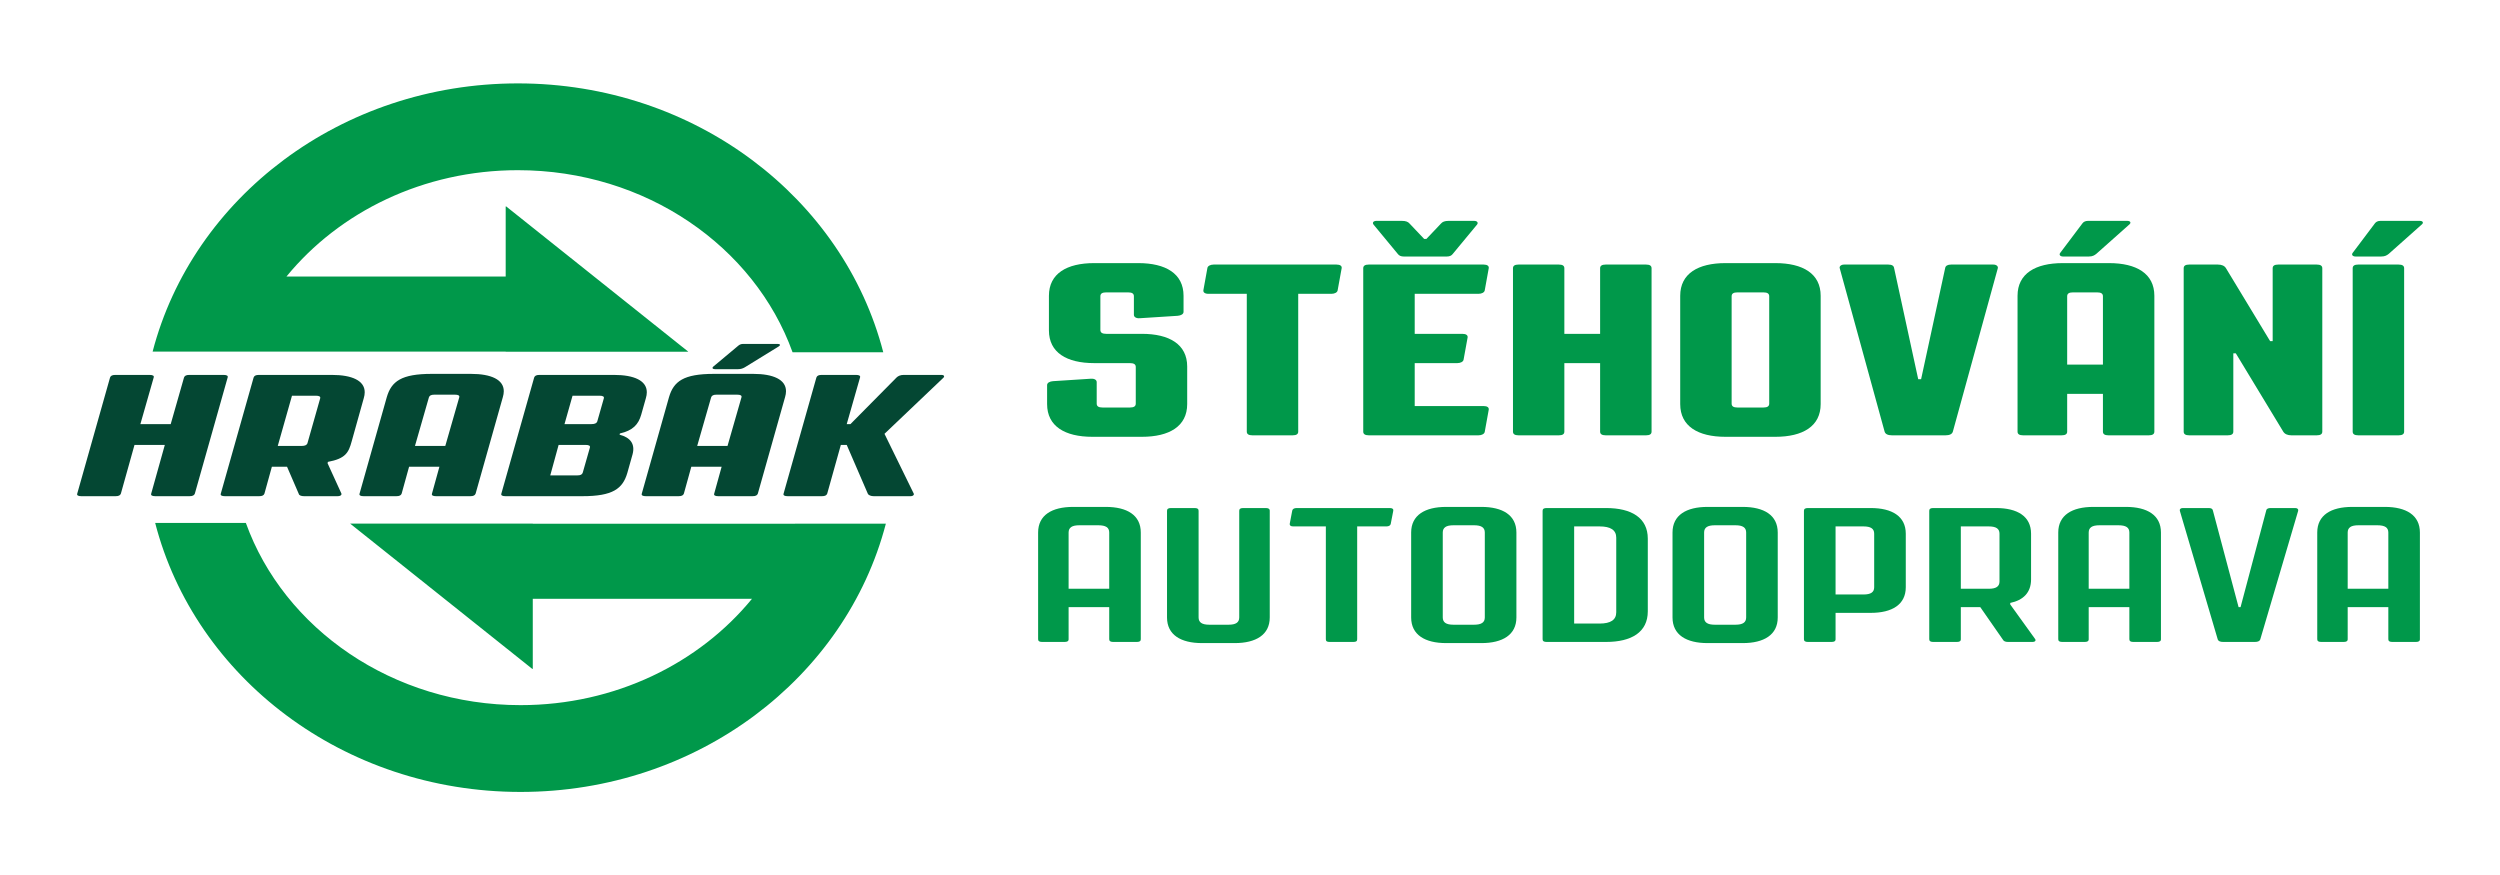 <svg xmlns="http://www.w3.org/2000/svg" xmlns:xlink="http://www.w3.org/1999/xlink" xmlns:inkscape="http://www.inkscape.org/namespaces/inkscape" version="1.1" width="754" height="264" viewBox="0 0 754 264">
<defs>
<clipPath id="clip_0">
<path transform="matrix(1,0,0,-1,0,264)" d="M0 264H754V0H0Z"/>
</clipPath>
</defs>
<g inkscape:groupmode="layer" inkscape:label="Vrstva 1">
<g clip-path="url(#clip_0)">
<path transform="matrix(1,0,0,-1,57.179,149.65)" d="M0 0H-10.36C-11.294 0-11.76 .262-11.574 .784L-7.467 15.467H-16.614L-20.721 .784C-20.907 .262-21.374 0-22.307 0H-32.667C-33.601 0-34.068 .262-33.881 .784L-23.987 35.792C-23.801 36.315-23.334 36.576-22.401 36.576H-12.04C-11.107 36.576-10.641 36.315-10.827 35.792L-14.84 21.737H-5.693L-1.68 35.792C-1.493 36.315-1.027 36.576-.093 36.576H10.267C11.2 36.576 11.667 36.315 11.48 35.792L1.587 .784C1.4 .262 .934 0 0 0" fill="#044733"/>
<path transform="matrix(1,0,0,-1,88.063,119.344)" d="M0 0-4.293-15.153H2.894C3.92-15.153 4.48-14.892 4.667-14.317L8.494-.836C8.68-.262 8.214 0 7.187 0ZM18.014-13.742C17.081-17.191 16.147-18.967 10.827-19.96L10.734-20.378 14.841-29.366C15.121-29.836 14.747-30.306 13.72-30.306H3.64C2.894-30.306 2.147-30.097 2.054-29.627L-1.493-21.423H-6.067L-8.307-29.522C-8.493-30.045-8.96-30.306-9.893-30.306H-20.254C-21.187-30.306-21.654-30.045-21.467-29.522L-11.573 5.486C-11.387 6.009-10.92 6.27-9.987 6.27H12.041C18.108 6.27 21.934 4.546 21.934 1.045 21.934 .47 21.841-.105 21.654-.732Z" fill="#044733"/>
<path transform="matrix(1,0,0,-1,129.353,119.867)" d="M0 0-4.2-14.63H4.946L9.147 0C9.333 .575 8.866 .836 7.84 .836H1.68C.653 .836 .186 .575 0 0M14.093-29C13.907-29.522 13.44-29.784 12.507-29.784H2.146C1.213-29.784 .746-29.522 .933-29L3.173-20.9H-5.974L-8.214-29C-8.4-29.522-8.867-29.784-9.801-29.784H-19.694C-20.628-29.784-21.094-29.522-20.908-29L-12.694 .104C-11.294 4.86-8.307 7.106 .84 7.106H12.693C18.76 7.106 22.587 5.382 22.587 1.881 22.587 1.306 22.494 .732 22.307 .104Z" fill="#044733"/>
<path transform="matrix(1,0,0,-1,172.678,119.344)" d="M0 0-2.426-8.569H5.694C6.72-8.569 7.28-8.308 7.467-7.733L9.427-.836C9.614-.262 9.147 0 8.121 0ZM3.92-14.84H-4.2L-6.72-24.036H1.4C2.427-24.036 2.894-23.774 3.081-23.2L5.227-15.675C5.414-15.101 4.947-14.84 3.92-14.84M12.507 6.27C18.574 6.27 22.401 4.546 22.401 1.045 22.401 .47 22.308-.105 22.121-.732L20.721-5.695C19.881-8.674 18.201-10.503 14.281-11.391L14.187-11.757C17.361-12.593 18.947-14.474 18.107-17.661L16.521-23.304C15.121-28.059 12.134-30.306 2.987-30.306H-20.254C-21.187-30.306-21.654-30.045-21.467-29.522L-11.573 5.486C-11.387 6.009-10.92 6.27-9.987 6.27Z" fill="#044733"/>
<path transform="matrix(1,0,0,-1,224.646,110.775)" d="M0 0C-.56-.313-1.12-.575-2.147-.575H-8.96C-9.707-.575-9.987-.209-9.52 .209L-1.96 6.531C-1.587 6.845-1.12 7.054-.467 7.054H9.894C10.64 7.054 10.827 6.688 10.267 6.323ZM-10.174-9.092-14.374-23.722H-5.227L-1.027-9.092C-.84-8.517-1.307-8.256-2.334-8.256H-8.493C-9.52-8.256-9.987-8.517-10.174-9.092M3.92-38.091C3.733-38.614 3.267-38.875 2.334-38.875H-8.027C-8.96-38.875-9.427-38.614-9.241-38.091L-7-29.992H-16.147L-18.388-38.091C-18.574-38.614-19.041-38.875-19.974-38.875H-29.868C-30.801-38.875-31.268-38.614-31.081-38.091L-22.867-8.987C-21.467-4.232-18.481-1.986-9.334-1.986H2.52C8.587-1.986 12.414-3.71 12.414-7.211 12.414-7.785 12.32-8.36 12.134-8.987Z" fill="#044733"/>
<path transform="matrix(1,0,0,-1,270.399,113.858)" d="M0 0C.467 .47 1.214 .784 2.146 .784H13.534C14.374 .784 14.561 .313 14.093-.104L-3.64-16.982 5.133-34.904C5.414-35.322 5.04-35.792 4.2-35.792H-6.907C-7.747-35.792-8.493-35.479-8.68-35.009L-15.028-20.326H-16.801L-20.908-35.009C-21.094-35.531-21.561-35.792-22.494-35.792H-32.855C-33.788-35.792-34.255-35.531-34.068-35.009L-24.174 0C-23.988 .523-23.521 .784-22.588 .784H-12.227C-11.294 .784-10.827 .523-11.014 0L-15.028-14.055H-13.907Z" fill="#044733"/>
<path transform="matrix(1,0,0,-1,207.525,106.077)" d="M0 0 .037 .029-54.909 43.856-55.01 43.775V22.674H-121.131C-105.213 42.129-79.86 54.749-51.332 54.749-12.754 54.749 20.034 31.688 31.513-.171H58.869C46.852 46.356 2.098 80.925-51.332 80.925-104.688 80.925-149.407 46.453-161.497 .024H-134.109C-134.107 .027-134.107 .029-134.107 .029H-55.01V0Z" fill="#00984a"/>
<path transform="matrix(1,0,0,-1,239.78,157.944)" d="M0 0V-.006H-79.096V.026H-134.104L-134.144-.006-79.197-43.831-79.096-43.748V-22.647H-12.976C-28.896-42.103-54.247-54.725-82.776-54.725-121.368-54.725-154.164-31.646-165.63 .231H-192.981C-180.981-46.314-136.225-80.904-82.776-80.904-29.419-80.904 15.301-46.428 27.393 0Z" fill="#00984a"/>
<path transform="matrix(1,0,0,-1,316.356,99.658)" d="M0 0V10.451C0 17.144 5.392 20.304 13.637 20.304H26.948C35.201 20.304 40.601 17.144 40.601 10.451V5.59C40.601 4.932 39.829 4.49 38.833 4.412L27.394 3.681C26.295 3.606 25.626 4.048 25.626 4.71V10.303C25.626 11.112 25.092 11.476 23.873 11.476H17.27C16.074 11.476 15.517 11.112 15.517 10.303V.148C15.517-.657 16.074-1.028 17.27-1.028H28.048C36.308-1.028 41.701-4.19 41.701-10.882V-22.213C41.701-28.914 36.308-32.082 28.048-32.082H13.088C4.843-32.082-.55-28.914-.55-22.213V-16.475C-.55-15.81 .223-15.372 1.218-15.302L12.657-14.562C13.757-14.496 14.41-14.934 14.41-15.599V-22.069C14.41-22.878 14.96-23.249 16.178-23.249H24.423C25.626-23.249 26.191-22.878 26.191-22.069V-11.034C26.191-10.224 25.626-9.857 24.423-9.857H13.637C5.392-9.857 0-6.697 0 0" fill="#00984a"/>
<path transform="matrix(1,0,0,-1,364.474,88.616)" d="M0 0C-1.084 0-1.634 .434-1.53 1.099L-.319 7.796C-.223 8.386 .565 8.824 1.552 8.824H38.626C39.733 8.824 40.29 8.386 40.171 7.721L38.952 1.021C38.849 .434 38.076 0 37.096 0H27.068V-41.571C27.068-42.306 26.525-42.674 25.426-42.674H13.208C12.123-42.674 11.558-42.306 11.558-41.571V0Z" fill="#00984a"/>
<path transform="matrix(1,0,0,-1,438.116,76.628)" d="M0 0C-.327-.442-.891-.739-1.753-.739H-14.737C-15.614-.739-16.171-.442-16.505 0L-23.866 8.903C-24.304 9.493-23.866 10.013-22.99 10.013H-15.295C-14.084 10.013-13.423 9.716-12.985 9.196L-8.587 4.561H-7.918L-3.521 9.196C-3.075 9.716-2.422 10.013-1.211 10.013H6.492C7.368 10.013 7.814 9.493 7.368 8.903ZM-26.963-53.559V-4.267C-26.963-3.528-26.407-3.164-25.3-3.164H9.359C10.459-3.164 10.993-3.602 10.889-4.267L9.678-10.967C9.567-11.554 8.802-11.988 7.814-11.988H-11.439V-24.059H2.971C4.07-24.059 4.62-24.497 4.516-25.162L3.298-31.854C3.194-32.449 2.414-32.887 1.426-32.887H-11.439V-45.838H9.359C10.459-45.838 10.993-46.28 10.889-46.937L9.678-53.633C9.567-54.22 8.802-54.662 7.814-54.662H-25.3C-26.407-54.662-26.963-54.294-26.963-53.559" fill="#00984a"/>
<path transform="matrix(1,0,0,-1,496.47,131.291)" d="M0 0H-12.212C-13.311 0-13.876 .368-13.876 1.103V21.775H-24.661V1.103C-24.661 .368-25.196 0-26.303 0H-38.507C-39.607 0-40.156 .368-40.156 1.103V50.395C-40.156 51.135-39.607 51.498-38.507 51.498H-26.303C-25.196 51.498-24.661 51.135-24.661 50.395V30.604H-13.876V50.395C-13.876 51.135-13.311 51.498-12.212 51.498H0C1.099 51.498 1.641 51.135 1.641 50.395V1.103C1.641 .368 1.099 0 0 0" fill="#00984a"/>
<path transform="matrix(1,0,0,-1,522.26,89.356)" d="M0 0V-32.371C0-33.181 .549-33.552 1.768-33.552H9.567C10.785-33.552 11.335-33.181 11.335-32.371V0C11.335 .809 10.785 1.174 9.567 1.174H1.768C.549 1.174 0 .809 0 0M-15.51-32.516V.148C-15.51 6.841-10.117 10.001-1.872 10.001H13.199C21.452 10.001 26.852 6.841 26.852 .148V-32.516C26.852-39.216 21.452-42.384 13.199-42.384H-1.872C-10.117-42.384-15.51-39.216-15.51-32.516" fill="#00984a"/>
<path transform="matrix(1,0,0,-1,588.978,130.188)" d="M0 0C-.223-.735-.988-1.103-2.199-1.103H-18.377C-19.581-1.103-20.353-.735-20.576 0L-34.095 49.218C-34.325 49.805-33.768 50.395-32.78 50.395H-19.477C-18.377 50.395-17.82 50.032-17.723 49.367L-10.444 15.814H-9.575L-2.31 49.367C-2.199 50.032-1.546 50.395-.542 50.395H12.219C13.207 50.395 13.749 49.805 13.541 49.218Z" fill="#00984a"/>
<path transform="matrix(1,0,0,-1,623.459,89.356)" d="M0 0V-20.598H10.785V0C10.785 .809 10.228 1.174 9.017 1.174H1.753C.549 1.174 0 .809 0 0M8.794 12.802C8.244 12.368 7.695 11.989 6.492 11.989H-1.219C-2.095 11.989-2.54 12.512-2.095 13.092L4.612 22.002C4.932 22.444 5.504 22.74 6.254 22.74H18.139C19.03 22.74 19.357 22.221 18.807 21.704ZM-1.33 10.001H12.642C20.894 10.001 26.295 6.841 26.295 .148V-40.832C26.295-41.567 25.73-41.935 24.631-41.935H12.419C11.32-41.935 10.785-41.567 10.785-40.832V-29.429H0V-40.832C0-41.567-.55-41.935-1.664-41.935H-13.319C-14.425-41.935-14.968-41.567-14.968-40.832V.148C-14.968 6.841-9.582 10.001-1.33 10.001" fill="#00984a"/>
<path transform="matrix(1,0,0,-1,673.568,130.188)" d="M0 0C0-.735-.55-1.103-1.664-1.103H-13.326C-14.425-1.103-14.968-.735-14.968 0V49.292C-14.968 50.032-14.425 50.395-13.326 50.395H-4.635C-3.521 50.395-2.645 50.032-2.214 49.292L11.104 27.298H11.87V49.292C11.87 50.032 12.419 50.395 13.534 50.395H25.188C26.28 50.395 26.837 50.032 26.837 49.292V0C26.837-.735 26.28-1.103 25.188-1.103H17.493C16.386-1.103 15.517-.735 15.063 0L.758 23.617H0Z" fill="#00984a"/>
<path transform="matrix(1,0,0,-1,723.439,79.792)" d="M0 0C1.092 0 1.649-.364 1.649-1.103V-50.395C1.649-51.13 1.092-51.498 0-51.498H-12.226C-13.311-51.498-13.868-51.13-13.868-50.395V-1.103C-13.868-.364-13.311 0-12.226 0ZM-2.979 3.239C-3.535 2.804-4.085 2.426-5.289 2.426H-12.984C-13.868 2.426-14.321 2.949-13.868 3.529L-7.161 12.439C-6.833 12.88-6.284 13.177-5.511 13.177H6.373C7.25 13.177 7.591 12.658 7.027 12.141Z" fill="#00984a"/>
<path transform="matrix(1,0,0,-1,322.291,160.605)" d="M0 0V-16.966H12.249V0C12.249 1.497 11.224 2.184 8.936 2.184H3.224C1.018 2.184 0 1.497 0 0M1.359 7.722H11.224C17.612 7.722 21.771 5.245 21.771 0V-32.2C21.771-32.776 21.356-33.003 20.583-33.003H13.437C12.68-33.003 12.249-32.776 12.249-32.2V-22.507H0V-32.2C0-32.776-.431-33.003-1.196-33.003H-7.999C-8.765-33.003-9.195-32.776-9.195-32.2V0C-9.195 5.245-5.028 7.722 1.359 7.722" fill="#00984a"/>
<path transform="matrix(1,0,0,-1,372.393,193.957)" d="M0 0H-9.865C-16.253 0-20.42 2.485-20.42 7.729V39.918C-20.42 40.502-19.989 40.732-19.224 40.732H-12.086C-11.32 40.732-10.897 40.502-10.897 39.918V7.729C-10.897 6.233-9.865 5.542-7.659 5.542H-1.872C.342 5.542 1.359 6.233 1.359 7.729V39.918C1.359 40.502 1.782 40.732 2.563 40.732H9.359C10.132 40.732 10.562 40.502 10.562 39.918V7.729C10.562 2.485 6.373 0 0 0" fill="#00984a"/>
<path transform="matrix(1,0,0,-1,389.997,158.767)" d="M0 0C-.758 0-1.099 .345-1.01 .81L-.253 4.787C-.164 5.248 .349 5.541 1.025 5.541H29.192C29.95 5.541 30.306 5.248 30.217 4.728L29.445 .747C29.363 .29 28.851 0 28.182 0H19.328V-34.039C19.328-34.615 18.986-34.841 18.213-34.841H10.986C10.221-34.841 9.879-34.615 9.879-34.039V0Z" fill="#00984a"/>
<path transform="matrix(1,0,0,-1,435.137,160.605)" d="M0 0V-25.622C0-27.119 1.018-27.81 3.231-27.81H9.441C11.654-27.81 12.68-27.119 12.68-25.622V0C12.68 1.497 11.654 2.184 9.441 2.184H3.231C1.018 2.184 0 1.497 0 0M-9.531-25.622V0C-9.531 5.245-5.356 7.722 1.018 7.722H11.654C18.042 7.722 22.21 5.245 22.21 0V-25.622C22.21-30.867 18.042-33.352 11.654-33.352H1.018C-5.356-33.352-9.531-30.867-9.531-25.622" fill="#00984a"/>
<path transform="matrix(1,0,0,-1,474.765,158.767)" d="M0 0V-29.299H7.666C10.986-29.299 12.695-28.204 12.695-25.902V-3.405C12.695-1.095 10.986 0 7.666 0ZM-9.515-34.039V4.728C-9.515 5.311-9.092 5.541-8.319 5.541H9.627C17.293 5.541 22.21 2.592 22.21-3.695V-25.608C22.21-31.903 17.293-34.841 9.627-34.841H-8.319C-9.092-34.841-9.515-34.615-9.515-34.039" fill="#00984a"/>
<path transform="matrix(1,0,0,-1,513.963,160.605)" d="M0 0V-25.622C0-27.119 1.025-27.81 3.231-27.81H9.441C11.654-27.81 12.679-27.119 12.679-25.622V0C12.679 1.497 11.654 2.184 9.441 2.184H3.231C1.025 2.184 0 1.497 0 0M-9.531-25.622V0C-9.531 5.245-5.363 7.722 1.025 7.722H11.654C18.028 7.722 22.202 5.245 22.202 0V-25.622C22.202-30.867 18.028-33.352 11.654-33.352H1.025C-5.363-33.352-9.531-30.867-9.531-25.622" fill="#00984a"/>
<path transform="matrix(1,0,0,-1,553.606,158.767)" d="M0 0V-20.531H8.423C10.637-20.531 11.647-19.844 11.647-18.347V-2.191C11.647-.691 10.637 0 8.423 0ZM10.637 5.541C17.01 5.541 21.177 3.061 21.177-2.191V-18.347C21.177-23.595 17.01-26.072 10.637-26.072H0V-34.039C0-34.615-.424-34.841-1.189-34.841H-8.334C-9.107-34.841-9.537-34.615-9.537-34.039V4.728C-9.537 5.311-9.107 5.541-8.334 5.541Z" fill="#00984a"/>
<path transform="matrix(1,0,0,-1,591.385,158.767)" d="M0 0V-18.804H8.423C10.644-18.804 11.662-18.109 11.662-16.613V-2.191C11.662-.691 10.644 0 8.423 0ZM10.644 5.541C17.032 5.541 21.184 3.061 21.184-2.191V-15.982C21.184-19.963 18.815-22.265 14.901-23.075V-23.531L22.381-33.92C22.729-34.376 22.462-34.841 21.615-34.841H14.217C13.534-34.841 12.939-34.67 12.687-34.15L5.868-24.345H0V-34.039C0-34.615-.416-34.841-1.189-34.841H-8.334C-9.092-34.841-9.523-34.615-9.523-34.039V4.728C-9.523 5.311-9.092 5.541-8.334 5.541Z" fill="#00984a"/>
<path transform="matrix(1,0,0,-1,629.951,160.605)" d="M0 0V-16.966H12.264V0C12.264 1.497 11.246 2.184 8.943 2.184H3.246C1.025 2.184 0 1.497 0 0M1.374 7.722H11.246C17.619 7.722 21.793 5.245 21.793 0V-32.2C21.793-32.776 21.363-33.003 20.59-33.003H13.445C12.68-33.003 12.264-32.776 12.264-32.2V-22.507H0V-32.2C0-32.776-.416-33.003-1.189-33.003H-7.977C-8.765-33.003-9.182-32.776-9.182-32.2V0C-9.182 5.245-5.006 7.722 1.374 7.722" fill="#00984a"/>
<path transform="matrix(1,0,0,-1,681.709,192.805)" d="M0 0C-.179-.576-.773-.802-1.619-.802H-11.231C-12.078-.802-12.68-.576-12.851 0L-24.26 38.707C-24.416 39.171-24.081 39.58-23.398 39.58H-15.569C-14.804 39.58-14.388 39.35-14.299 38.826L-6.552 9.693H-5.957L1.782 38.826C1.864 39.35 2.377 39.58 3.06 39.58H10.548C11.231 39.58 11.573 39.171 11.409 38.707Z" fill="#00984a"/>
<path transform="matrix(1,0,0,-1,708.063,160.605)" d="M0 0V-16.966H12.256V0C12.256 1.497 11.231 2.184 8.928 2.184H3.231C1.01 2.184 0 1.497 0 0M1.359 7.722H11.231C17.605 7.722 21.779 5.245 21.779 0V-32.2C21.779-32.776 21.349-33.003 20.59-33.003H13.445C12.665-33.003 12.256-32.776 12.256-32.2V-22.507H0V-32.2C0-32.776-.431-33.003-1.203-33.003H-7.993C-8.765-33.003-9.181-32.776-9.181-32.2V0C-9.181 5.245-5.021 7.722 1.359 7.722" fill="#00984a"/>
</g>
</g>
</svg>
